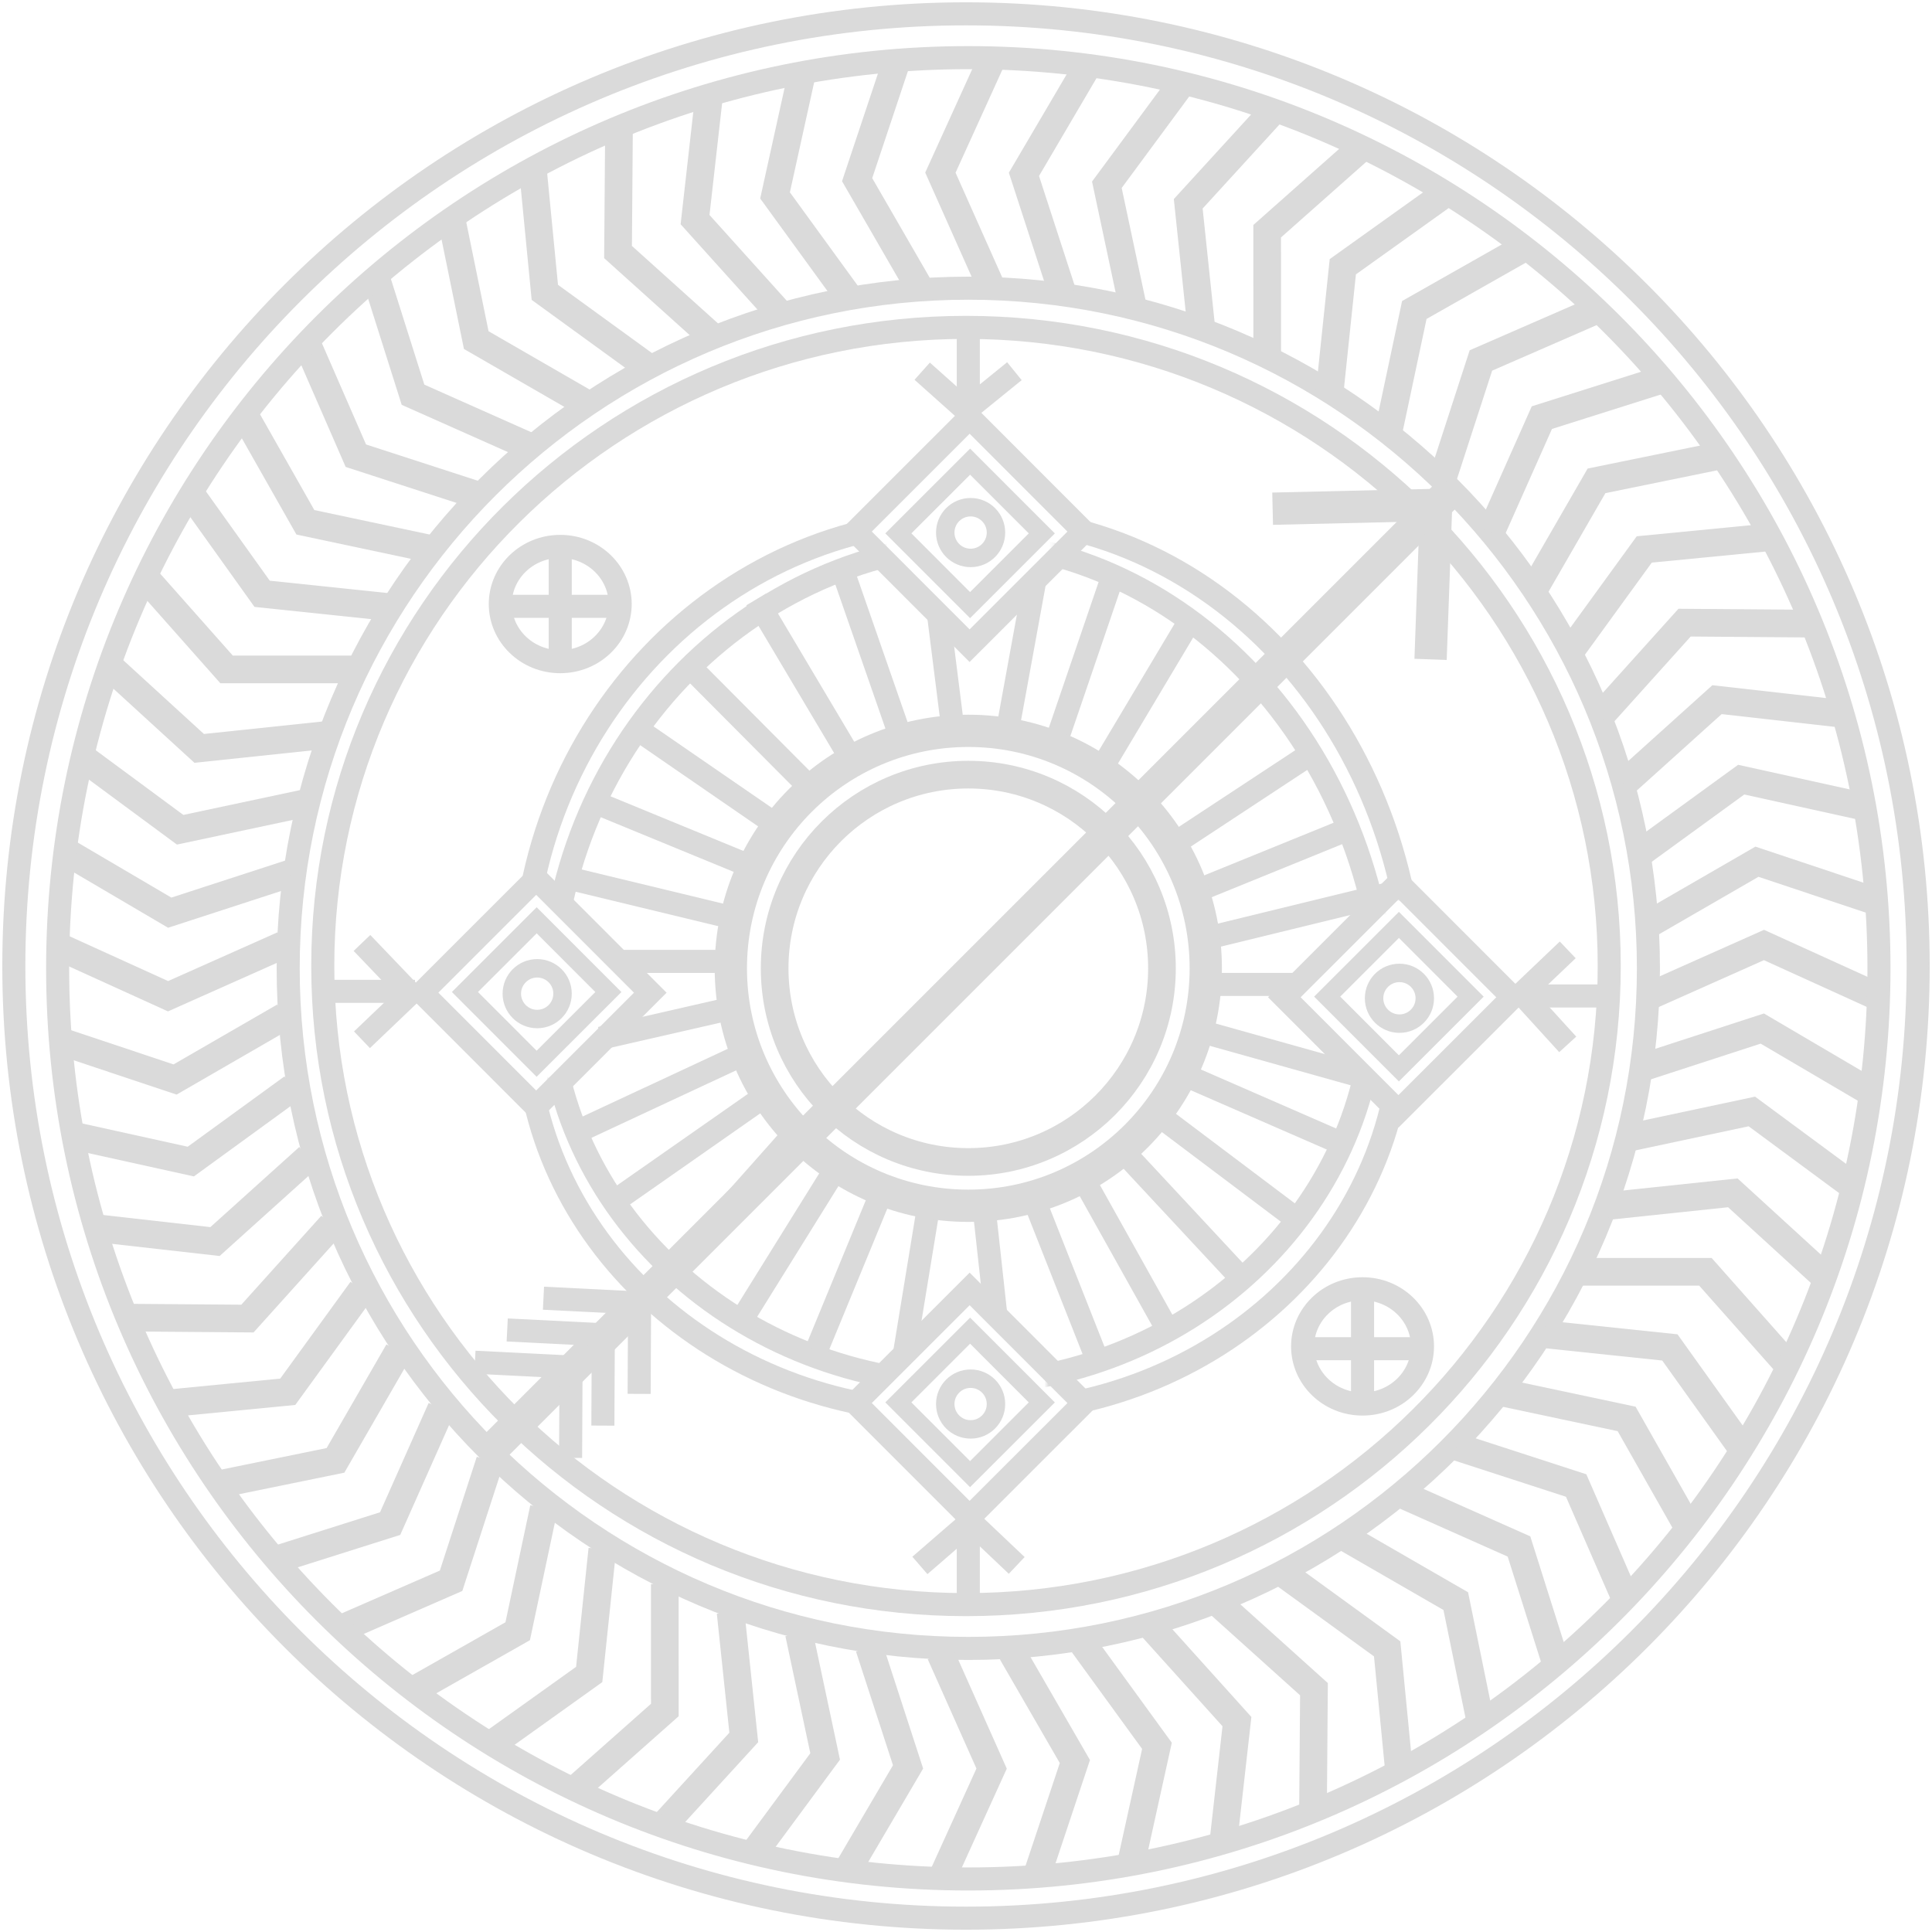 <?xml version="1.0" encoding="UTF-8"?> <svg xmlns="http://www.w3.org/2000/svg" width="419" height="419" viewBox="0 0 419 419" fill="none"><mask id="mask0_74_6" style="mask-type:luminance" maskUnits="userSpaceOnUse" x="110" y="87" width="83" height="110"><path d="M110 87L191 89L193 197L110 195.816V87Z" fill="white"></path></mask><g mask="url(#mask0_74_6)"><path d="M214.762 317.986C162.101 317.986 119.411 273.151 119.411 217.844C119.411 162.538 162.101 117.703 214.762 117.703C267.423 117.703 310.113 162.538 310.113 217.844C310.113 273.151 267.423 317.986 214.762 317.986Z" stroke="#DADADA" stroke-width="5"></path></g><mask id="mask1_74_6" style="mask-type:luminance" maskUnits="userSpaceOnUse" x="104" y="82" width="83" height="110"><path d="M104 82H187V192H104V82Z" fill="white"></path></mask><g mask="url(#mask1_74_6)"><path d="M208.762 312.986C156.101 312.986 113.411 268.151 113.411 212.844C113.411 157.538 156.101 112.703 208.762 112.703C261.423 112.703 304.113 157.538 304.113 212.844C304.113 268.151 261.423 312.986 208.762 312.986Z" stroke="#DADADA" stroke-width="5"></path></g><mask id="mask2_74_6" style="mask-type:luminance" maskUnits="userSpaceOnUse" x="233" y="240" width="79" height="93"><path d="M312 333H233V240H312V333Z" fill="white"></path></mask><g mask="url(#mask2_74_6)"><path d="M213.25 136.911C263.373 136.911 304.006 174.816 304.006 221.576C304.006 268.335 263.373 306.241 213.25 306.241C163.127 306.241 122.494 268.335 122.494 221.576C122.494 174.816 163.127 136.911 213.25 136.911Z" stroke="#DADADA" stroke-width="5"></path></g><mask id="mask3_74_6" style="mask-type:luminance" maskUnits="userSpaceOnUse" x="227" y="234" width="79" height="93"><path d="M306 327H227V234H306V327Z" fill="white"></path></mask><g mask="url(#mask3_74_6)"><path d="M207.25 130.911C257.373 130.911 298.006 168.816 298.006 215.576C298.006 262.335 257.373 300.241 207.25 300.241C157.127 300.241 116.494 262.335 116.494 215.576C116.494 168.816 157.127 130.911 207.25 130.911Z" stroke="#DADADA" stroke-width="5"></path></g><mask id="mask4_74_6" style="mask-type:luminance" maskUnits="userSpaceOnUse" x="106" y="240" width="80" height="93"><path d="M106 333H186V240H106V333Z" fill="white"></path></mask><g mask="url(#mask4_74_6)"><path d="M206 136.911C155.242 136.911 114.095 174.816 114.095 221.576C114.095 268.335 155.242 306.241 206 306.241C256.758 306.241 297.905 268.335 297.905 221.576C297.905 174.816 256.758 136.911 206 136.911Z" stroke="#DADADA" stroke-width="5"></path></g><mask id="mask5_74_6" style="mask-type:luminance" maskUnits="userSpaceOnUse" x="111" y="234" width="80" height="93"><path d="M111 327H191V234H111V327Z" fill="white"></path></mask><g mask="url(#mask5_74_6)"><path d="M211 130.911C160.242 130.911 119.095 168.816 119.095 215.576C119.095 262.335 160.242 300.241 211 300.241C261.758 300.241 302.905 262.335 302.905 215.576C302.905 168.816 261.758 130.911 211 130.911Z" stroke="#DADADA" stroke-width="5"></path></g><mask id="mask6_74_6" style="mask-type:luminance" maskUnits="userSpaceOnUse" x="233" y="79" width="82" height="116"><path d="M315 79H233V195H315V79Z" fill="white"></path></mask><g mask="url(#mask6_74_6)"><path d="M212.5 323.585C264.527 323.585 306.703 276.305 306.703 217.981C306.703 159.658 264.527 112.377 212.5 112.377C160.474 112.377 118.298 159.658 118.298 217.981C118.298 276.305 160.474 323.585 212.5 323.585Z" stroke="#DADADA" stroke-width="5"></path></g><mask id="mask7_74_6" style="mask-type:luminance" maskUnits="userSpaceOnUse" x="227" y="84" width="82" height="116"><path d="M309 84H229.5L227 200L309 197V84Z" fill="white"></path></mask><g mask="url(#mask7_74_6)"><path d="M206.5 328.585C258.527 328.585 300.703 281.305 300.703 222.981C300.703 164.658 258.527 117.377 206.5 117.377C154.474 117.377 112.298 164.658 112.298 222.981C112.298 281.305 154.474 328.585 206.5 328.585Z" stroke="#DADADA" stroke-width="5"></path></g><path d="M308.5 292C308.5 298.827 302.758 304.5 295.5 304.5C288.242 304.5 282.5 298.827 282.5 292C282.5 285.173 288.242 279.5 295.5 279.5C302.758 279.5 308.5 285.173 308.5 292Z" stroke="#DADADA" stroke-width="5"></path><path d="M310 292.5H281" stroke="#DADADA" stroke-width="5"></path><path d="M295.5 305V279" stroke="#DADADA" stroke-width="5"></path><path d="M134.5 131C134.5 137.827 128.758 143.5 121.5 143.5C114.242 143.5 108.5 137.827 108.5 131C108.5 124.173 114.242 118.5 121.5 118.5C128.758 118.5 134.5 124.173 134.5 131Z" stroke="#DADADA" stroke-width="5"></path><path d="M210.5 121C213.538 121 216 118.538 216 115.5C216 112.462 213.538 110 210.5 110C207.462 110 205 112.462 205 115.5C205 118.538 207.462 121 210.5 121Z" stroke="#DADADA" stroke-width="4"></path><path d="M116.5 221C119.538 221 122 218.538 122 215.5C122 212.462 119.538 210 116.5 210C113.462 210 111 212.462 111 215.5C111 218.538 113.462 221 116.5 221Z" stroke="#DADADA" stroke-width="4"></path><path d="M303.5 222C306.538 222 309 219.538 309 216.5C309 213.462 306.538 211 303.5 211C300.462 211 298 213.462 298 216.5C298 219.538 300.462 222 303.5 222Z" stroke="#DADADA" stroke-width="4"></path><path d="M210.5 310C213.538 310 216 307.538 216 304.5C216 301.462 213.538 299 210.5 299C207.462 299 205 301.462 205 304.5C205 307.538 207.462 310 210.5 310Z" stroke="#DADADA" stroke-width="4"></path><path d="M136 131.5H107" stroke="#DADADA" stroke-width="5"></path><path d="M121.5 144V118" stroke="#DADADA" stroke-width="5"></path><path d="M210 349.5V327" stroke="#DADADA" stroke-width="5"></path><path d="M210 91V71" stroke="#DADADA" stroke-width="5"></path><path d="M328 216H349.5" stroke="#DADADA" stroke-width="5"></path><path d="M69 215H90" stroke="#DADADA" stroke-width="5"></path><path d="M107.351 313.699L314.699 106.351" stroke="#DADADA" stroke-width="7"></path><path d="M310.253 143L311.458 109.501L276 110.324" stroke="#DADADA" stroke-width="7"></path><path d="M200 80.5L209.523 89L220 80.5" stroke="#DADADA" stroke-width="5"></path><path d="M340 206L330 215.523L340 226.5" stroke="#DADADA" stroke-width="5"></path><path d="M220.5 339.5L210.477 330L199.5 339.5" stroke="#DADADA" stroke-width="5"></path><path d="M78.5 225.5L89 215.477L78.5 204.5" stroke="#DADADA" stroke-width="5"></path><path d="M133.5 208.503H158.38" stroke="#DADADA" stroke-width="5"></path><path d="M123.5 190.5L158.889 199.045" stroke="#DADADA" stroke-width="5"></path><path d="M129 174L164.028 188.402" stroke="#DADADA" stroke-width="5"></path><path d="M138 158L169.569 179.734" stroke="#DADADA" stroke-width="5"></path><path d="M148 143L177.168 172.318" stroke="#DADADA" stroke-width="5"></path><path d="M164 130L186 167" stroke="#DADADA" stroke-width="5"></path><path d="M182.5 123L196.327 162.769" stroke="#DADADA" stroke-width="5"></path><path d="M203.5 133L206.978 160.608" stroke="#DADADA" stroke-width="5"></path><path d="M224.5 125.5L217.992 161.183" stroke="#DADADA" stroke-width="5"></path><path d="M242 123L228 164" stroke="#DADADA" stroke-width="5"></path><path d="M259 133L237.927 168.308" stroke="#DADADA" stroke-width="5"></path><path d="M277.816 142.309L246.62 175.589" stroke="#DADADA" stroke-width="5"></path><path d="M285 163L253.295 183.871" stroke="#DADADA" stroke-width="5"></path><path d="M292 180L258.383 193.673" stroke="#DADADA" stroke-width="5"></path><path d="M300.5 194L259.989 203.89" stroke="#DADADA" stroke-width="5"></path><path d="M282 213.498H261.94" stroke="#DADADA" stroke-width="5"></path><path d="M295.5 233.5L258.797 223.214" stroke="#DADADA" stroke-width="5"></path><path d="M291 248L256.2 232.824" stroke="#DADADA" stroke-width="5"></path><path d="M282 265L250.22 241.065" stroke="#DADADA" stroke-width="5"></path><path d="M269 277L242 248" stroke="#DADADA" stroke-width="5"></path><path d="M253 288L234 254" stroke="#DADADA" stroke-width="5"></path><path d="M238 295L223 257" stroke="#DADADA" stroke-width="5"></path><path d="M216 285.5L213.027 258.361" stroke="#DADADA" stroke-width="5"></path><path d="M196 294.5L202.01 257.84" stroke="#DADADA" stroke-width="5"></path><path d="M177 293L192.379 255.681" stroke="#DADADA" stroke-width="5"></path><path d="M161 286L182.322 251.72" stroke="#DADADA" stroke-width="5"></path><path d="M142.141 279.75L173.646 244.31" stroke="#DADADA" stroke-width="5"></path><path d="M134 260L166.676 237.15" stroke="#DADADA" stroke-width="5"></path><path d="M124 246L161.891 228.323" stroke="#DADADA" stroke-width="5"></path><path d="M130.256 225.161L161.578 218" stroke="#DADADA" stroke-width="5"></path><path d="M210 261.5C238.443 261.5 261.5 238.443 261.5 210C261.5 181.557 238.443 158.5 210 158.5C181.557 158.5 158.5 181.557 158.5 210C158.5 238.443 181.557 261.5 210 261.5Z" stroke="#DADADA" stroke-width="7"></path><path d="M210 252C233.196 252 252 233.196 252 210C252 186.804 233.196 168 210 168C186.804 168 168 186.804 168 210C168 233.196 186.804 252 210 252Z" stroke="#DADADA" stroke-width="6"></path><path d="M210.29 279.536L185.536 304.279L210.279 329.033L235.033 304.29L210.29 279.536Z" stroke="#DADADA" stroke-width="5"></path><path d="M210.388 288.587L194.828 304.14L210.381 319.7L225.941 304.147L210.388 288.587Z" stroke="#DADADA" stroke-width="4"></path><path d="M303.388 200.587L287.828 216.14L303.381 231.7L318.941 216.147L303.388 200.587Z" stroke="#DADADA" stroke-width="4"></path><path d="M210.388 100.121L194.828 115.674L210.381 131.234L225.941 115.681L210.388 100.121Z" stroke="#DADADA" stroke-width="4"></path><path d="M116.388 199.587L100.828 215.14L116.381 230.7L131.941 215.147L116.388 199.587Z" stroke="#DADADA" stroke-width="4"></path><path d="M303.29 191.536L278.536 216.279L303.279 241.033L328.033 216.29L303.29 191.536Z" stroke="#DADADA" stroke-width="5"></path><path d="M116.29 190.536L91.535 215.279L116.279 240.033L141.033 215.29L116.29 190.536Z" stroke="#DADADA" stroke-width="5"></path><path d="M210.29 90.535L185.536 115.279L210.279 140.033L235.033 115.29L210.29 90.535Z" stroke="#DADADA" stroke-width="5"></path><path d="M210 357.5C291.462 357.5 357.5 291.462 357.5 210C357.5 128.538 291.462 62.5 210 62.5C128.538 62.5 62.5 128.538 62.5 210C62.5 291.462 128.538 357.5 210 357.5Z" stroke="#DADADA" stroke-width="5"></path><path d="M209.5 348C286.544 348 349 285.991 349 209.5C349 133.009 286.544 71 209.5 71C132.456 71 70 133.009 70 209.5C70 285.991 132.456 348 209.5 348Z" stroke="#DADADA" stroke-width="5"></path><path d="M407 216.055L382.559 204.945L357.625 216.055" stroke="#DADADA" stroke-width="6"></path><path d="M406.499 195.38L381.031 186.886L357.395 200.541" stroke="#DADADA" stroke-width="6"></path><path d="M403.839 174.87L377.622 169.085L355.543 185.136" stroke="#DADADA" stroke-width="6"></path><path d="M399.05 154.752L372.373 151.739L352.092 170.009" stroke="#DADADA" stroke-width="6"></path><path d="M392.185 135.244L365.339 135.036L347.079 155.326" stroke="#DADADA" stroke-width="6"></path><path d="M383.317 116.561L356.596 119.16L340.557 141.248" stroke="#DADADA" stroke-width="6"></path><path d="M372.546 98.906L346.243 104.284L332.601 127.928" stroke="#DADADA" stroke-width="6"></path><path d="M359.988 82.475L334.392 90.573L323.296 115.513" stroke="#DADADA" stroke-width="6"></path><path d="M345.781 67.445L321.171 78.175L312.743 104.138" stroke="#DADADA" stroke-width="6"></path><path d="M330.081 53.984L306.728 67.227L301.06 93.929" stroke="#DADADA" stroke-width="6"></path><path d="M313.061 42.237L291.22 57.849L288.373 84.997" stroke="#DADADA" stroke-width="6"></path><path d="M294.905 32.334L274.815 50.143L274.823 77.44" stroke="#DADADA" stroke-width="6"></path><path d="M275.813 24.383L257.695 44.195L260.555 71.342" stroke="#DADADA" stroke-width="6"></path><path d="M255.996 18.471L240.048 40.068L245.73 66.767" stroke="#DADADA" stroke-width="6"></path><path d="M235.669 14.663L222.065 37.808L230.508 63.767" stroke="#DADADA" stroke-width="6"></path><path d="M215.055 13L203.945 37.441L215.055 62.375" stroke="#DADADA" stroke-width="6"></path><path d="M194.381 13.501L185.887 38.969L199.542 62.606" stroke="#DADADA" stroke-width="6"></path><path d="M173.87 16.161L168.085 42.378L184.136 64.457" stroke="#DADADA" stroke-width="6"></path><path d="M153.752 20.95L150.739 47.627L169.009 67.908" stroke="#DADADA" stroke-width="6"></path><path d="M134.244 27.815L134.036 54.661L154.326 72.921" stroke="#DADADA" stroke-width="6"></path><path d="M115.561 36.683L118.16 63.404L140.248 79.443" stroke="#DADADA" stroke-width="6"></path><path d="M97.906 47.454L103.284 73.757L126.928 87.399" stroke="#DADADA" stroke-width="6"></path><path d="M81.475 60.012L89.573 85.608L114.513 96.704" stroke="#DADADA" stroke-width="6"></path><path d="M66.446 74.219L77.175 98.829L103.139 107.257" stroke="#DADADA" stroke-width="6"></path><path d="M52.984 89.919L66.227 113.272L92.929 118.94" stroke="#DADADA" stroke-width="6"></path><path d="M41.237 106.939L56.849 128.78L83.997 131.627" stroke="#DADADA" stroke-width="6"></path><path d="M31.334 125.095L49.143 145.185L76.44 145.178" stroke="#DADADA" stroke-width="6"></path><path d="M23.383 144.187L43.194 162.305L70.341 159.445" stroke="#DADADA" stroke-width="6"></path><path d="M17.471 164.004L39.068 179.952L65.767 174.27" stroke="#DADADA" stroke-width="6"></path><path d="M13.663 184.331L36.808 197.935L62.767 189.492" stroke="#DADADA" stroke-width="6"></path><path d="M12 204.945L36.441 216.055L61.375 204.945" stroke="#DADADA" stroke-width="6"></path><path d="M12.501 225.62L37.969 234.114L61.606 220.459" stroke="#DADADA" stroke-width="6"></path><path d="M15.161 246.13L41.377 251.915L63.457 235.864" stroke="#DADADA" stroke-width="6"></path><path d="M19.95 266.248L46.627 269.261L66.908 250.991" stroke="#DADADA" stroke-width="6"></path><path d="M26.815 285.756L53.661 285.964L71.921 265.673" stroke="#DADADA" stroke-width="6"></path><path d="M35.683 304.439L62.404 301.84L78.443 279.752" stroke="#DADADA" stroke-width="6"></path><path d="M46.455 322.094L72.757 316.716L86.4 293.072" stroke="#DADADA" stroke-width="6"></path><path d="M59.012 338.525L84.608 330.427L95.704 305.487" stroke="#DADADA" stroke-width="6"></path><path d="M73.219 353.554L97.829 342.825L106.258 316.861" stroke="#DADADA" stroke-width="6"></path><path d="M88.919 367.016L112.272 353.774L117.94 327.071" stroke="#DADADA" stroke-width="6"></path><path d="M105.939 378.763L127.78 363.151L130.627 336.003" stroke="#DADADA" stroke-width="6"></path><path d="M124.095 388.666L144.185 370.857L144.177 343.56" stroke="#DADADA" stroke-width="6"></path><path d="M143.187 396.617L161.305 376.806L158.445 349.659" stroke="#DADADA" stroke-width="6"></path><path d="M163.004 402.529L178.952 380.932L173.27 354.233" stroke="#DADADA" stroke-width="6"></path><path d="M183.331 406.337L196.935 383.192L188.492 357.233" stroke="#DADADA" stroke-width="6"></path><path d="M203.945 408L215.055 383.559L203.945 358.625" stroke="#DADADA" stroke-width="6"></path><path d="M224.619 407.498L233.113 382.03L219.458 358.394" stroke="#DADADA" stroke-width="6"></path><path d="M245.13 404.839L250.915 378.622L234.864 356.543" stroke="#DADADA" stroke-width="6"></path><path d="M265.248 400.05L268.261 373.373L249.991 353.092" stroke="#DADADA" stroke-width="6"></path><path d="M284.756 393.185L284.964 366.339L264.673 348.079" stroke="#DADADA" stroke-width="6"></path><path d="M303.439 384.317L300.84 357.596L278.752 341.557" stroke="#DADADA" stroke-width="6"></path><path d="M321.094 373.546L315.716 347.243L292.072 333.6" stroke="#DADADA" stroke-width="6"></path><path d="M337.525 360.988L329.427 335.392L304.487 324.296" stroke="#DADADA" stroke-width="6"></path><path d="M352.555 346.781L341.825 322.171L315.862 313.742" stroke="#DADADA" stroke-width="6"></path><path d="M366.016 331.081L352.773 307.728L326.071 302.06" stroke="#DADADA" stroke-width="6"></path><path d="M377.763 314.061L362.151 292.22L335.003 289.373" stroke="#DADADA" stroke-width="6"></path><path d="M387.666 295.905L369.856 275.815L342.559 275.822" stroke="#DADADA" stroke-width="6"></path><path d="M395.617 276.813L375.806 258.695L348.659 261.555" stroke="#DADADA" stroke-width="6"></path><path d="M401.529 256.996L379.932 241.048L353.233 246.73" stroke="#DADADA" stroke-width="6"></path><path d="M405.337 236.669L382.192 223.065L356.233 231.508" stroke="#DADADA" stroke-width="6"></path><path d="M210 407.5C319.076 407.5 407.5 319.076 407.5 210C407.5 100.924 319.076 12.5 210 12.5C100.924 12.5 12.5 100.924 12.5 210C12.5 319.076 100.924 407.5 210 407.5Z" stroke="#DADADA" stroke-width="5"></path><path d="M209.5 416C323.547 416 416 323.547 416 209.5C416 95.453 323.547 3 209.5 3C95.453 3 3 95.453 3 209.5C3 323.547 95.453 416 209.5 416Z" stroke="#DADADA" stroke-width="5"></path><path d="M138.613 302.295L138.709 282.592L117.866 281.548" stroke="#DADADA" stroke-width="5"></path><path d="M130.747 309.179L130.843 289.477L110 288.433" stroke="#DADADA" stroke-width="5"></path><path d="M123.747 316.179L123.843 296.477L103 295.433" stroke="#DADADA" stroke-width="5"></path></svg> 
